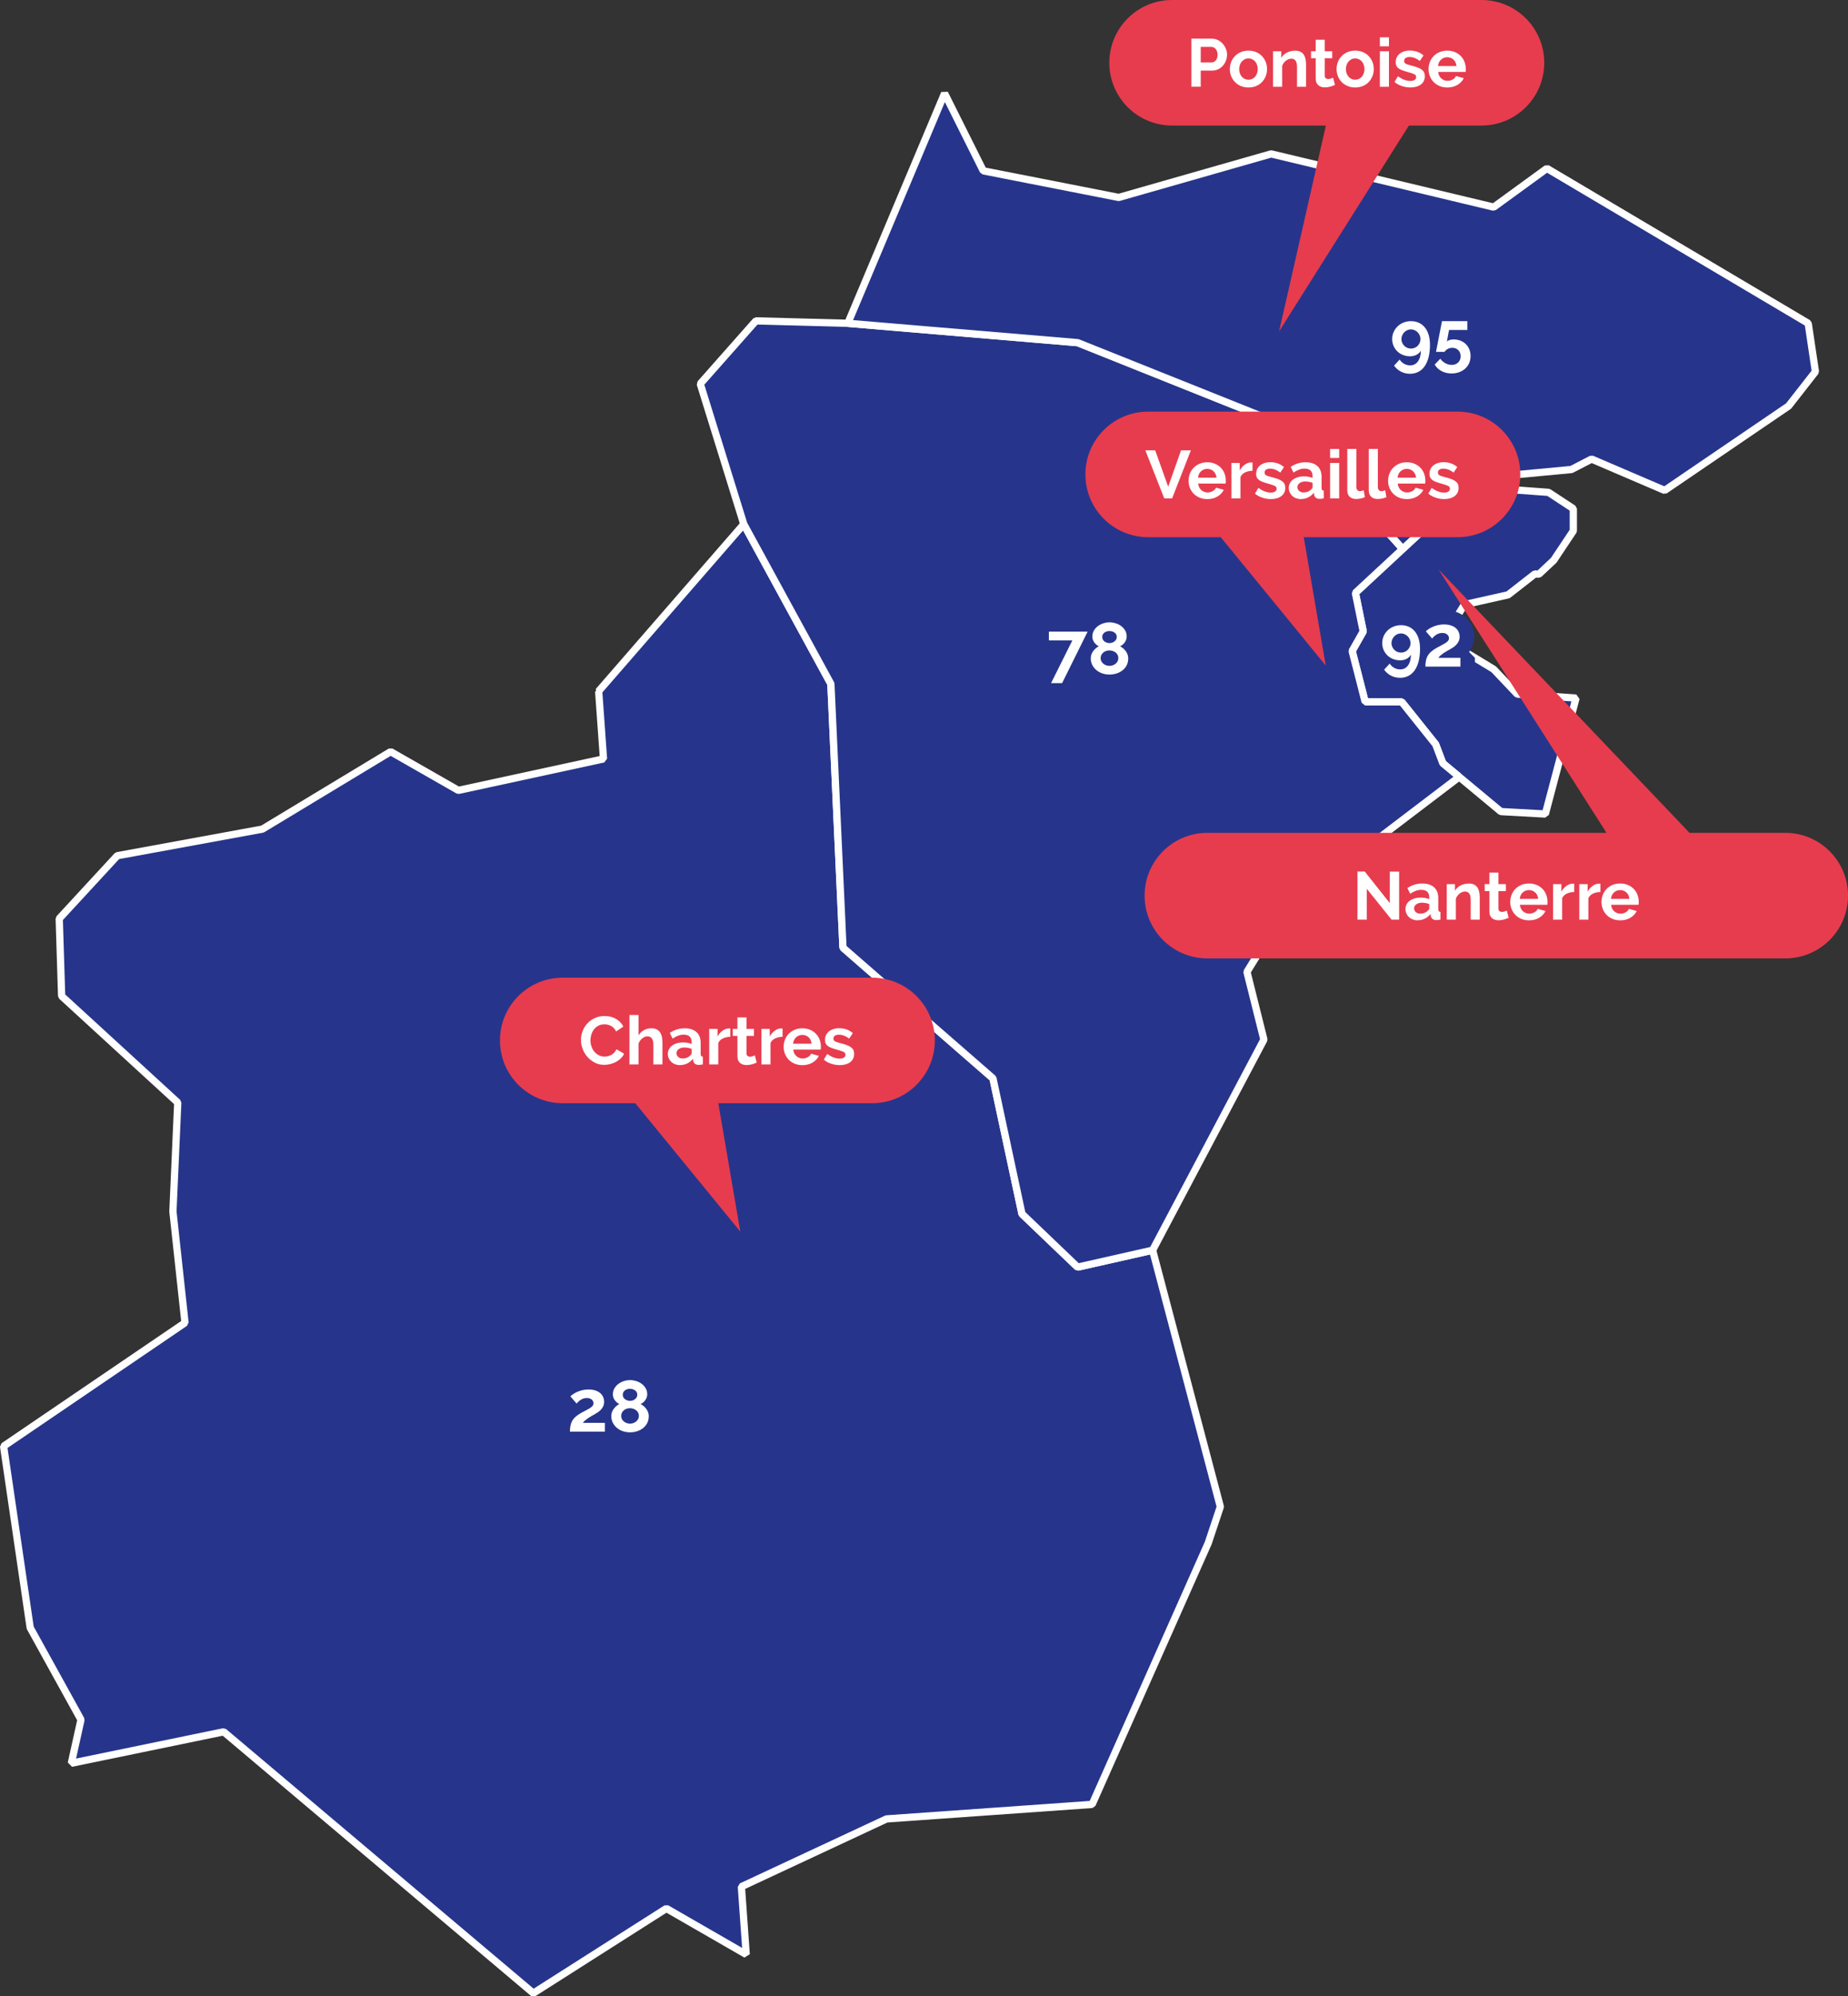 <?xml version="1.0" encoding="UTF-8"?><svg xmlns="http://www.w3.org/2000/svg" viewBox="0 0 763.95 824.85"><rect x="0" y="0" width="763.95" height="824.85" fill="#333333" stroke="none"/><g id="CA_VERSAILLES_-_copie"><path d="m247.48,285.59l2,28-60,13-28-16-53,32-60,11-24,26,1,32,48,44-2,45,5,46L1.48,597.59l11,75h0l21,38-4,18,63-13,128,108,55-35,33,19-2-28,60-28,85-6,48-108,5-15h0l-28-106-31,7-23-22-12-56-62-54-5-109-36-66-60,69Z" style="fill:#26358b; stroke:#fff; stroke-linejoin:bevel; stroke-width:3px;"/><polygon points="627.2 286.8 617.49 276.55 599.69 265.76 599.69 259.01 605.35 249.85 623.42 245.8 634.48 237.17 636.17 237.26 642.31 231.5 650.4 219.36 650.4 210.19 640.15 203.45 617.71 201.8 617.22 202.64 590.25 217.2 560.3 244.99 563.54 260.9 558.96 268.99 564.35 290.03 579.46 290.03 593.48 307.56 596.45 315.39 620.46 335.35 638.83 336.36 651.52 288.44 627.2 286.8" style="fill:#26358b; stroke:#fff; stroke-linejoin:bevel; stroke-width:3px;"/><polygon points="596.45 315.39 593.48 307.56 579.46 290.03 564.35 290.03 558.96 268.99 563.54 260.9 560.3 244.99 579.88 226.83 535.48 177.59 445.48 141.59 350.48 133.59 312.48 132.59 289.48 158.59 307.48 216.59 343.48 282.59 348.48 391.59 410.48 445.59 422.48 501.59 445.48 523.59 476.48 516.59 522.49 429.59 515.48 401.59 531.48 375.59 602.49 321.59 602.98 320.82 596.45 315.39" style="fill:#26358b; stroke:#fff; stroke-linejoin:bevel; stroke-width:3px;"/><polygon points="590.25 217.2 617.22 202.64 617.71 201.8 620.73 196.71 649.59 194.01 657.95 189.69 688.16 202.64 739.39 167.77 750.48 153.59 747.49 133.59 639.48 69.59 617.49 85.59 525.48 63.59 462.48 81.59 406.48 70.59 390.48 38.59 350.48 133.59 445.48 141.59 535.48 177.59 579.88 226.83 590.25 217.2" style="fill:#26358b; stroke:#fff; stroke-linejoin:bevel; stroke-width:3px;"/></g><g id="TXT_num_dpt"><g><path d="m443.29,264.64h-9.69v-3.66h16.02l-10.56,21.3h-4.56l8.79-17.64Z" style="fill:#fff;"/><path d="m466.39,272.17c0,1-.21,1.9-.61,2.7-.41.8-.97,1.49-1.68,2.07s-1.54,1.02-2.48,1.33c-.94.31-1.94.46-3,.46s-2.06-.17-3-.5-1.76-.79-2.46-1.4-1.25-1.31-1.65-2.13c-.4-.82-.6-1.72-.6-2.7,0-.6.1-1.15.3-1.67.2-.51.46-.97.78-1.39.32-.42.68-.79,1.06-1.11.39-.32.78-.58,1.19-.78-.74-.36-1.37-.9-1.89-1.62s-.78-1.51-.78-2.37c0-.96.21-1.8.65-2.53.43-.73.99-1.35,1.68-1.85.69-.5,1.45-.88,2.28-1.14.83-.26,1.65-.39,2.48-.39s1.62.12,2.48.38c.85.25,1.61.62,2.29,1.12.68.5,1.24,1.11,1.68,1.84.44.73.66,1.58.66,2.54,0,.42-.07.84-.21,1.25-.14.41-.33.79-.58,1.14-.25.35-.54.67-.88.95-.34.28-.7.51-1.08.69.44.22.86.5,1.26.82.4.33.76.71,1.08,1.14.32.43.57.91.77,1.43.19.52.28,1.09.28,1.71Zm-4.08-.24c0-.5-.1-.95-.32-1.35-.21-.4-.49-.73-.84-1-.35-.27-.75-.47-1.19-.61s-.89-.21-1.35-.21-.94.08-1.38.23-.82.37-1.15.65c-.33.28-.6.62-.79,1-.2.39-.3.83-.3,1.31s.1.92.31,1.31c.21.39.48.73.83,1,.34.28.73.5,1.17.65s.89.23,1.35.23.94-.08,1.38-.24c.44-.16.83-.38,1.17-.66.34-.28.61-.62.81-1.01.2-.39.3-.81.3-1.27Zm-6.66-8.73c0,.42.09.79.27,1.1.18.31.41.57.71.78.29.21.61.37.96.48.35.11.71.17,1.06.17.34,0,.69-.05,1.05-.17.36-.11.69-.27.98-.5.29-.22.52-.48.71-.79.18-.31.27-.67.27-1.09,0-.74-.3-1.33-.89-1.77s-1.3-.66-2.15-.66-1.52.23-2.1.67c-.58.45-.87,1.05-.87,1.79Z" style="fill:#fff;"/></g><g><path d="m575.51,140.12c0-1.04.2-2.01.6-2.91.4-.9.95-1.68,1.64-2.35.69-.67,1.51-1.19,2.46-1.58.95-.38,1.97-.57,3.08-.57,1.2,0,2.28.22,3.25.66.97.44,1.79,1.08,2.47,1.92.68.84,1.21,1.86,1.58,3.07.37,1.21.55,2.59.55,4.12,0,1.94-.2,3.66-.58,5.15-.39,1.49-.94,2.74-1.65,3.75-.71,1.01-1.58,1.77-2.6,2.29-1.02.52-2.16.78-3.42.78-1.34,0-2.58-.29-3.72-.87s-2.1-1.41-2.88-2.49l2.31-2.52c.48.76,1.1,1.35,1.86,1.77.76.42,1.59.63,2.49.63,1.34,0,2.4-.53,3.19-1.59.79-1.06,1.21-2.56,1.25-4.5-.4.72-.99,1.29-1.77,1.71-.78.42-1.68.63-2.7.63s-2.04-.18-2.94-.54c-.9-.36-1.68-.86-2.34-1.5s-1.18-1.4-1.56-2.27c-.38-.87-.57-1.8-.57-2.81Zm7.77-4.02c-.54,0-1.05.11-1.52.32s-.88.5-1.25.87c-.36.37-.64.8-.85,1.29-.21.49-.32,1.01-.32,1.54s.11,1.05.32,1.52c.21.47.49.89.84,1.25.35.36.76.64,1.25.84.48.2.99.3,1.53.3s1.05-.1,1.53-.3c.48-.2.9-.48,1.25-.84s.63-.77.84-1.25c.21-.47.32-.98.32-1.52s-.11-1.05-.32-1.54c-.21-.49-.5-.92-.85-1.27-.36-.36-.78-.65-1.25-.87-.47-.22-.98-.33-1.51-.33Z" style="fill:#fff;"/><path d="m600.92,140.27c1,0,1.93.17,2.79.49.86.33,1.6.8,2.22,1.4.62.6,1.1,1.32,1.46,2.16.35.84.53,1.77.53,2.79,0,1.08-.2,2.06-.58,2.94-.39.88-.94,1.64-1.64,2.27s-1.53,1.12-2.49,1.47c-.96.35-2,.53-3.12.53-1.56,0-2.96-.33-4.19-.99-1.23-.66-2.17-1.56-2.8-2.7l2.31-2.4c.56.78,1.26,1.4,2.1,1.86.84.46,1.71.69,2.61.69,1.08,0,1.97-.33,2.66-.98.69-.65,1.04-1.52,1.04-2.6s-.33-1.88-.97-2.52c-.65-.64-1.48-.96-2.48-.96-.66,0-1.27.15-1.84.45-.57.3-1.03.71-1.37,1.23h-3.51c0-.06.04-.29.12-.68.08-.39.18-.89.3-1.5.12-.61.25-1.29.39-2.04s.29-1.52.45-2.3c.36-1.84.76-3.9,1.2-6.18h10.5v3.66h-7.59l-.87,4.77c.24-.26.59-.47,1.06-.63.47-.16,1.04-.24,1.73-.24Z" style="fill:#fff;"/></g><g><path d="m235.6,591.59c0-.9.07-1.71.21-2.44.14-.73.38-1.4.73-2.03.35-.62.83-1.2,1.44-1.74.61-.54,1.38-1.07,2.33-1.59.82-.44,1.54-.83,2.17-1.16s1.16-.63,1.58-.92c.42-.28.74-.56.96-.85.22-.29.33-.62.33-1,0-.6-.24-1.11-.72-1.54s-1.17-.65-2.07-.65c-.48,0-.92.06-1.32.19-.4.13-.77.31-1.12.52-.35.22-.67.47-.96.74s-.55.55-.79.85l-2.58-2.97c.26-.28.63-.58,1.11-.92s1.04-.64,1.69-.93c.65-.29,1.37-.53,2.16-.72.79-.19,1.63-.29,2.53-.29,1.02,0,1.93.13,2.73.38.8.25,1.48.6,2.03,1.05.55.45.97.99,1.26,1.62.29.63.44,1.31.44,2.05,0,.7-.13,1.32-.39,1.86-.26.54-.59,1.02-.99,1.44-.4.42-.84.79-1.31,1.09-.47.31-.93.58-1.36.83-.36.2-.77.43-1.23.69-.46.26-.92.54-1.37.85s-.87.63-1.25.96-.67.66-.87.98h9.09v3.63h-14.46Z" style="fill:#fff;"/><path d="m268.18,585.29c0,1-.21,1.9-.61,2.7-.41.8-.97,1.49-1.68,2.07s-1.54,1.02-2.48,1.33c-.94.31-1.94.46-3,.46s-2.06-.17-3-.5-1.76-.79-2.46-1.4-1.25-1.31-1.65-2.13c-.4-.82-.6-1.72-.6-2.7,0-.6.1-1.15.3-1.67.2-.51.46-.97.78-1.39.32-.42.68-.79,1.06-1.11.39-.32.78-.58,1.19-.78-.74-.36-1.37-.9-1.89-1.62s-.78-1.51-.78-2.37c0-.96.21-1.8.65-2.53.43-.73.99-1.35,1.68-1.85.69-.5,1.45-.88,2.28-1.14.83-.26,1.65-.39,2.48-.39s1.62.12,2.48.38c.85.25,1.61.62,2.29,1.12.68.5,1.24,1.11,1.68,1.84.44.73.66,1.58.66,2.54,0,.42-.07.84-.21,1.25-.14.41-.33.79-.58,1.14-.25.35-.54.67-.88.95-.34.28-.7.51-1.08.69.44.22.86.5,1.26.82.4.33.76.71,1.08,1.14.32.43.57.91.77,1.43.19.52.28,1.09.28,1.71Zm-4.08-.24c0-.5-.1-.95-.32-1.35-.21-.4-.49-.73-.84-1-.35-.27-.75-.47-1.19-.61s-.89-.21-1.35-.21-.94.08-1.38.23-.82.37-1.15.65c-.33.28-.6.62-.79,1-.2.39-.3.83-.3,1.31s.1.92.31,1.31c.21.39.48.73.83,1,.34.28.73.5,1.17.65s.89.23,1.35.23.94-.08,1.38-.24c.44-.16.83-.38,1.17-.66.34-.28.61-.62.81-1.01.2-.39.3-.81.3-1.27Zm-6.66-8.73c0,.42.09.79.27,1.1.18.31.41.57.71.78.29.21.61.37.96.48.35.11.71.17,1.06.17.34,0,.69-.05,1.05-.17.36-.11.69-.27.98-.5.29-.22.52-.48.71-.79.18-.31.27-.67.27-1.09,0-.74-.3-1.33-.89-1.77s-1.3-.66-2.15-.66-1.52.23-2.1.67c-.58.45-.87,1.05-.87,1.79Z" style="fill:#fff;"/></g><g><path d="m571.4,265.75c0-1.04.2-2.01.6-2.91.4-.9.95-1.68,1.64-2.35.69-.67,1.51-1.19,2.46-1.58.95-.38,1.97-.57,3.08-.57,1.2,0,2.28.22,3.25.66.97.44,1.79,1.08,2.47,1.92.68.84,1.21,1.86,1.58,3.07.37,1.21.55,2.59.55,4.12,0,1.94-.2,3.66-.58,5.15-.39,1.49-.94,2.74-1.65,3.75-.71,1.01-1.58,1.77-2.6,2.29-1.02.52-2.16.78-3.42.78-1.34,0-2.58-.29-3.72-.87s-2.1-1.41-2.88-2.49l2.31-2.52c.48.76,1.1,1.35,1.86,1.77.76.42,1.59.63,2.49.63,1.34,0,2.4-.53,3.19-1.59.79-1.06,1.21-2.56,1.25-4.5-.4.72-.99,1.29-1.77,1.71-.78.42-1.68.63-2.7.63s-2.04-.18-2.94-.54c-.9-.36-1.68-.86-2.34-1.5s-1.18-1.4-1.56-2.27c-.38-.87-.57-1.8-.57-2.81Zm7.77-4.02c-.54,0-1.05.11-1.52.32s-.88.5-1.25.87c-.36.37-.64.8-.85,1.29-.21.49-.32,1.01-.32,1.54s.11,1.05.32,1.52c.21.47.49.89.84,1.25.35.36.76.64,1.25.84.48.2.99.3,1.53.3s1.05-.1,1.53-.3c.48-.2.9-.48,1.25-.84s.63-.77.84-1.25c.21-.47.32-.98.32-1.52s-.11-1.05-.32-1.54c-.21-.49-.5-.92-.85-1.27-.36-.36-.78-.65-1.25-.87-.47-.22-.98-.33-1.51-.33Z" style="fill:none; stroke:#26358b; stroke-linejoin:bevel; stroke-width:12px;"/><path d="m589.25,275.47c0-.9.07-1.71.21-2.44s.38-1.4.74-2.03c.35-.62.83-1.2,1.44-1.74.61-.54,1.38-1.07,2.32-1.59.82-.44,1.54-.83,2.18-1.16.63-.33,1.15-.63,1.57-.92.42-.28.74-.56.96-.85.22-.29.33-.62.33-1,0-.6-.24-1.11-.72-1.54-.48-.43-1.17-.65-2.07-.65-.48,0-.92.06-1.32.19-.4.13-.78.31-1.12.52-.35.22-.67.47-.96.74-.29.27-.56.55-.79.85l-2.58-2.97c.26-.28.63-.58,1.11-.92.48-.33,1.04-.64,1.7-.93.65-.29,1.37-.53,2.16-.72.79-.19,1.63-.29,2.54-.29,1.02,0,1.93.13,2.73.38.8.25,1.47.6,2.03,1.05.55.45.97.99,1.26,1.62.29.63.43,1.31.43,2.05,0,.7-.13,1.32-.39,1.86-.26.54-.59,1.02-.99,1.44-.4.42-.83.79-1.3,1.09-.47.31-.92.58-1.37.83-.36.2-.77.43-1.23.69-.46.26-.92.54-1.37.85s-.87.63-1.25.96-.67.66-.87.98h9.09v3.63h-14.46Z" style="fill:none; stroke:#26358b; stroke-linejoin:bevel; stroke-width:12px;"/></g><g><path d="m571.4,265.75c0-1.04.2-2.01.6-2.91.4-.9.95-1.68,1.64-2.35.69-.67,1.51-1.19,2.46-1.58.95-.38,1.97-.57,3.08-.57,1.2,0,2.28.22,3.25.66.97.44,1.79,1.08,2.47,1.92.68.84,1.21,1.86,1.58,3.07.37,1.21.55,2.59.55,4.12,0,1.94-.2,3.66-.58,5.15-.39,1.49-.94,2.74-1.65,3.75-.71,1.01-1.58,1.77-2.6,2.29-1.02.52-2.16.78-3.42.78-1.34,0-2.58-.29-3.72-.87s-2.1-1.41-2.88-2.49l2.31-2.52c.48.76,1.1,1.35,1.86,1.77.76.42,1.59.63,2.49.63,1.34,0,2.4-.53,3.19-1.59.79-1.06,1.21-2.56,1.25-4.5-.4.72-.99,1.29-1.77,1.71-.78.42-1.68.63-2.7.63s-2.04-.18-2.94-.54c-.9-.36-1.68-.86-2.34-1.5s-1.18-1.4-1.56-2.27c-.38-.87-.57-1.8-.57-2.81Zm7.77-4.02c-.54,0-1.05.11-1.52.32s-.88.5-1.25.87c-.36.37-.64.8-.85,1.29-.21.49-.32,1.01-.32,1.54s.11,1.05.32,1.52c.21.47.49.89.84,1.25.35.36.76.64,1.25.84.48.2.99.3,1.53.3s1.05-.1,1.53-.3c.48-.2.9-.48,1.25-.84s.63-.77.84-1.25c.21-.47.32-.98.32-1.52s-.11-1.05-.32-1.54c-.21-.49-.5-.92-.85-1.27-.36-.36-.78-.65-1.25-.87-.47-.22-.98-.33-1.51-.33Z" style="fill:#fff;"/><path d="m589.25,275.47c0-.9.07-1.71.21-2.44s.38-1.4.74-2.03c.35-.62.83-1.2,1.44-1.74.61-.54,1.38-1.07,2.32-1.59.82-.44,1.54-.83,2.18-1.16.63-.33,1.15-.63,1.57-.92.42-.28.74-.56.96-.85.22-.29.33-.62.33-1,0-.6-.24-1.11-.72-1.54-.48-.43-1.17-.65-2.07-.65-.48,0-.92.06-1.32.19-.4.13-.78.31-1.12.52-.35.22-.67.47-.96.74-.29.27-.56.55-.79.85l-2.58-2.97c.26-.28.63-.58,1.11-.92.48-.33,1.04-.64,1.7-.93.65-.29,1.37-.53,2.16-.72.79-.19,1.63-.29,2.54-.29,1.02,0,1.93.13,2.73.38.8.25,1.47.6,2.03,1.05.55.45.97.99,1.26,1.62.29.63.43,1.31.43,2.05,0,.7-.13,1.32-.39,1.86-.26.54-.59,1.02-.99,1.44-.4.42-.83.79-1.3,1.09-.47.31-.92.58-1.37.83-.36.2-.77.43-1.23.69-.46.26-.92.54-1.37.85s-.87.63-1.25.96-.67.66-.87.98h9.09v3.63h-14.46Z" style="fill:#fff;"/></g></g><g id="neuilly"><path d="m499.11,396.02h238.91c14.33,0,25.94-11.61,25.94-25.94s-11.61-25.94-25.94-25.94h-39.58l-103.74-108.84,69.42,108.84h-165.01c-14.32,0-25.94,11.61-25.94,25.94s11.61,25.94,25.94,25.94Z" style="fill:#e73c4e;"/><g><path d="m565.03,367.26v12.74h-3.86v-19.88h3l10.36,13.05v-13.02h3.86v19.85h-3.14l-10.22-12.74Z" style="fill:#fff;"/><path d="m586.03,380.28c-.71,0-1.37-.12-1.99-.35-.62-.23-1.15-.56-1.6-.98-.45-.42-.8-.91-1.05-1.47s-.38-1.18-.38-1.85.15-1.33.46-1.92c.31-.59.74-1.09,1.29-1.5.55-.41,1.21-.73,1.97-.97s1.61-.35,2.52-.35c.65,0,1.29.06,1.92.17.62.11,1.18.27,1.67.48v-.84c0-.97-.28-1.72-.83-2.24-.55-.52-1.37-.78-2.45-.78-.78,0-1.55.14-2.3.42-.75.28-1.51.69-2.3,1.23l-1.15-2.38c1.89-1.25,3.92-1.88,6.1-1.88s3.75.52,4.91,1.55c1.17,1.04,1.75,2.53,1.75,4.49v4.56c0,.39.07.67.21.84.14.17.37.26.69.28v3.19c-.63.13-1.19.2-1.65.2-.71,0-1.26-.16-1.64-.48-.38-.32-.62-.74-.71-1.26l-.08-.81c-.65.86-1.45,1.51-2.38,1.96-.93.45-1.93.67-3,.67Zm1.06-2.74c.63,0,1.24-.11,1.81-.34.57-.22,1.01-.52,1.33-.9.41-.32.62-.67.62-1.06v-1.68c-.45-.17-.93-.3-1.46-.41-.52-.1-1.03-.15-1.51-.15-.97,0-1.76.22-2.38.66-.62.44-.92.99-.92,1.67,0,.63.24,1.16.73,1.58.48.42,1.08.63,1.79.63Z" style="fill:#fff;"/><path d="m611.73,380h-3.75v-8.23c0-1.18-.21-2.03-.62-2.58-.41-.54-.98-.81-1.71-.81-.37,0-.76.07-1.15.22-.39.15-.76.36-1.11.63-.35.27-.66.59-.94.97s-.49.78-.62,1.23v8.57h-3.75v-14.67h3.39v2.72c.54-.93,1.33-1.66,2.35-2.18,1.03-.52,2.18-.78,3.47-.78.91,0,1.66.17,2.24.5.58.34,1.03.77,1.34,1.32.32.54.54,1.16.66,1.85.12.69.18,1.39.18,2.1v9.16Z" style="fill:#fff;"/><path d="m623.66,379.25c-.5.22-1.12.45-1.85.67-.73.22-1.49.34-2.3.34-.52,0-1.01-.07-1.47-.2s-.86-.34-1.2-.63c-.35-.29-.62-.66-.83-1.12-.21-.46-.31-1.01-.31-1.67v-8.43h-1.93v-2.88h1.93v-4.76h3.75v4.76h3.08v2.88h-3.08v7.17c0,.52.14.89.41,1.11.27.21.6.32.99.32s.77-.07,1.15-.2c.37-.13.67-.24.9-.34l.76,2.97Z" style="fill:#fff;"/><path d="m632.06,380.28c-1.18,0-2.24-.2-3.19-.6-.95-.4-1.76-.95-2.44-1.64-.67-.69-1.19-1.49-1.55-2.41-.36-.91-.55-1.88-.55-2.88s.18-2.03.53-2.95c.35-.92.87-1.74,1.54-2.44.67-.7,1.49-1.25,2.45-1.67.96-.41,2.04-.62,3.23-.62s2.26.21,3.21.62c.94.41,1.75.96,2.41,1.65.66.69,1.17,1.49,1.51,2.41.34.92.52,1.87.52,2.86,0,.24,0,.48-.01.7,0,.22-.03.41-.07.56h-11.34c.06.58.2,1.09.42,1.54.22.45.51.83.87,1.15s.76.56,1.2.73.91.25,1.4.25c.75,0,1.45-.18,2.11-.55.66-.36,1.12-.84,1.36-1.44l3.22.9c-.54,1.12-1.4,2.04-2.59,2.76s-2.6,1.08-4.24,1.08Zm3.81-8.85c-.09-1.1-.5-1.98-1.22-2.65s-1.59-.99-2.62-.99c-.5,0-.98.09-1.41.27-.44.18-.83.42-1.16.74-.34.32-.61.7-.83,1.15-.21.45-.34.94-.38,1.48h7.62Z" style="fill:#fff;"/><path d="m650.76,368.58c-1.14.02-2.16.24-3.05.66-.9.42-1.54,1.05-1.93,1.89v8.88h-3.75v-14.67h3.44v3.14c.26-.5.57-.96.92-1.36.35-.4.74-.75,1.15-1.05.41-.3.83-.53,1.25-.69s.83-.24,1.22-.24h.46c.1,0,.2,0,.29.03v3.42Z" style="fill:#fff;"/><path d="m661.6,368.58c-1.14.02-2.16.24-3.05.66-.9.42-1.54,1.05-1.93,1.89v8.88h-3.75v-14.67h3.44v3.14c.26-.5.57-.96.92-1.36.35-.4.74-.75,1.15-1.05.41-.3.83-.53,1.25-.69s.83-.24,1.22-.24h.46c.1,0,.2,0,.29.03v3.42Z" style="fill:#fff;"/><path d="m669.77,380.28c-1.18,0-2.24-.2-3.19-.6-.95-.4-1.76-.95-2.44-1.64-.67-.69-1.19-1.49-1.55-2.41-.36-.91-.55-1.88-.55-2.88s.18-2.03.53-2.95c.35-.92.87-1.74,1.54-2.44.67-.7,1.49-1.25,2.45-1.67.96-.41,2.04-.62,3.23-.62s2.26.21,3.21.62c.94.41,1.75.96,2.41,1.65.66.69,1.17,1.49,1.51,2.41.34.92.52,1.87.52,2.86,0,.24,0,.48-.01.7,0,.22-.03.41-.07.56h-11.34c.06.58.2,1.09.42,1.54.22.45.51.83.87,1.15s.76.56,1.2.73.91.25,1.4.25c.75,0,1.45-.18,2.11-.55.66-.36,1.12-.84,1.36-1.44l3.22.9c-.54,1.12-1.4,2.04-2.59,2.76s-2.6,1.08-4.24,1.08Zm3.81-8.85c-.09-1.1-.5-1.98-1.22-2.65s-1.59-.99-2.62-.99c-.5,0-.98.09-1.41.27-.44.18-.83.42-1.16.74-.34.32-.61.7-.83,1.15-.21.45-.34.94-.38,1.48h7.62Z" style="fill:#fff;"/></g></g><g id="pontoise"><path d="m612.44,0h-127.91c-14.33,0-25.94,11.61-25.94,25.94s11.61,25.94,25.94,25.94h63.58l-19.34,85.04,53.66-85.04h30.01c14.32,0,25.94-11.61,25.94-25.94s-11.61-25.94-25.94-25.94Z" style="fill:#e73c4e;"/><g><path d="m492.5,35.86V15.98h8.43c.91,0,1.76.19,2.53.57.77.38,1.44.89,2,1.51.56.63,1,1.33,1.32,2.13.32.79.48,1.59.48,2.39s-.15,1.66-.45,2.45-.72,1.5-1.26,2.11c-.54.62-1.2,1.11-1.96,1.48-.77.37-1.61.56-2.52.56h-4.7v6.66h-3.86Zm3.86-10.05h4.48c.71,0,1.3-.29,1.78-.87.48-.58.71-1.36.71-2.35,0-.5-.08-.96-.22-1.36s-.35-.74-.59-1.02c-.24-.28-.53-.49-.85-.63-.33-.14-.66-.21-.99-.21h-4.31v6.44Z" style="fill:#fff;"/><path d="m516.11,36.14c-1.2,0-2.27-.21-3.22-.62-.95-.41-1.76-.97-2.42-1.67-.66-.7-1.17-1.51-1.53-2.42-.36-.91-.53-1.88-.53-2.88s.18-2,.53-2.91c.35-.91.86-1.72,1.53-2.42.66-.7,1.47-1.25,2.42-1.67.95-.41,2.03-.62,3.22-.62s2.26.21,3.21.62c.94.41,1.75.97,2.41,1.67.66.7,1.17,1.51,1.53,2.42.35.92.53,1.89.53,2.91s-.18,1.97-.53,2.88-.86,1.72-1.51,2.42c-.65.7-1.46,1.26-2.41,1.67-.95.41-2.03.62-3.22.62Zm-3.84-7.59c0,.65.1,1.25.29,1.78.2.53.47.99.81,1.39s.75.7,1.22.91c.47.21.97.32,1.51.32s1.04-.11,1.51-.32c.47-.21.87-.52,1.22-.91s.62-.86.81-1.4c.2-.54.29-1.14.29-1.79s-.1-1.22-.29-1.76c-.2-.54-.47-1.01-.81-1.4s-.75-.7-1.22-.91c-.47-.21-.97-.32-1.51-.32s-1.05.11-1.51.34-.87.53-1.22.92c-.35.39-.62.86-.81,1.4-.2.54-.29,1.13-.29,1.76Z" style="fill:#fff;"/><path d="m539.93,35.86h-3.75v-8.23c0-1.18-.21-2.03-.62-2.58-.41-.54-.98-.81-1.71-.81-.37,0-.76.07-1.15.22-.39.15-.76.36-1.11.63-.35.27-.66.59-.94.97s-.49.78-.62,1.23v8.57h-3.75v-14.67h3.39v2.72c.54-.93,1.33-1.66,2.35-2.18,1.03-.52,2.18-.78,3.47-.78.91,0,1.66.17,2.24.5.58.34,1.03.77,1.34,1.32.32.54.54,1.16.66,1.85.12.69.18,1.39.18,2.1v9.16Z" style="fill:#fff;"/><path d="m551.86,35.1c-.5.22-1.12.45-1.85.67-.73.22-1.49.34-2.3.34-.52,0-1.01-.07-1.47-.2s-.86-.34-1.2-.63c-.35-.29-.62-.66-.83-1.12-.21-.46-.31-1.01-.31-1.67v-8.43h-1.93v-2.88h1.93v-4.76h3.75v4.76h3.08v2.88h-3.08v7.17c0,.52.14.89.41,1.11.27.21.6.32.99.32s.77-.07,1.15-.2c.37-.13.67-.24.9-.34l.76,2.97Z" style="fill:#fff;"/><path d="m560.23,36.14c-1.2,0-2.27-.21-3.22-.62-.95-.41-1.76-.97-2.42-1.67-.66-.7-1.17-1.51-1.53-2.42-.36-.91-.53-1.88-.53-2.88s.18-2,.53-2.91c.35-.91.86-1.72,1.53-2.42.66-.7,1.47-1.25,2.42-1.67.95-.41,2.03-.62,3.22-.62s2.26.21,3.21.62c.94.41,1.75.97,2.41,1.67.66.7,1.17,1.51,1.53,2.42.35.92.53,1.89.53,2.91s-.18,1.97-.53,2.88-.86,1.72-1.51,2.42c-.65.7-1.46,1.26-2.41,1.67-.95.41-2.03.62-3.22.62Zm-3.84-7.59c0,.65.1,1.25.29,1.78.2.53.47.99.81,1.39s.75.7,1.22.91c.47.21.97.32,1.51.32s1.04-.11,1.51-.32c.47-.21.87-.52,1.22-.91s.62-.86.81-1.4c.2-.54.29-1.14.29-1.79s-.1-1.22-.29-1.76c-.2-.54-.47-1.01-.81-1.4s-.75-.7-1.22-.91c-.47-.21-.97-.32-1.51-.32s-1.05.11-1.51.34-.87.53-1.22.92c-.35.39-.62.86-.81,1.4-.2.54-.29,1.13-.29,1.76Z" style="fill:#fff;"/><path d="m570.43,19.14v-3.72h3.75v3.72h-3.75Zm0,16.72v-14.67h3.75v14.67h-3.75Z" style="fill:#fff;"/><path d="m583.11,36.14c-1.23,0-2.44-.2-3.61-.59-1.18-.39-2.18-.95-3.02-1.68l1.4-2.35c.9.63,1.77,1.12,2.62,1.44s1.69.49,2.53.49c.75,0,1.33-.14,1.76-.42.43-.28.64-.68.64-1.2s-.25-.9-.76-1.15c-.5-.24-1.33-.52-2.46-.84-.95-.26-1.76-.51-2.44-.76s-1.21-.52-1.62-.83c-.41-.31-.71-.66-.9-1.06-.19-.4-.28-.88-.28-1.44,0-.75.14-1.42.43-2.02.29-.6.7-1.11,1.22-1.53.52-.42,1.13-.74,1.83-.97.7-.22,1.46-.34,2.28-.34,1.1,0,2.13.16,3.09.48.96.32,1.84.83,2.65,1.54l-1.51,2.27c-.75-.56-1.47-.97-2.17-1.23-.7-.26-1.4-.39-2.09-.39-.63,0-1.17.13-1.6.39-.43.26-.64.68-.64,1.26,0,.26.05.48.15.64.1.17.27.32.49.45.22.13.52.26.88.38.36.12.82.25,1.36.38,1.01.26,1.87.52,2.59.78s1.31.56,1.76.9c.46.34.79.72,1.01,1.16.21.44.32.97.32,1.58,0,1.44-.53,2.57-1.6,3.4-1.06.83-2.51,1.25-4.34,1.25Z" style="fill:#fff;"/><path d="m598.28,36.14c-1.18,0-2.24-.2-3.19-.6-.95-.4-1.76-.95-2.44-1.64-.67-.69-1.19-1.49-1.55-2.41-.36-.91-.55-1.88-.55-2.88s.18-2.03.53-2.95c.35-.92.87-1.74,1.54-2.44.67-.7,1.49-1.25,2.45-1.67.96-.41,2.04-.62,3.23-.62s2.26.21,3.21.62c.94.41,1.75.96,2.41,1.65.66.69,1.17,1.49,1.51,2.41.34.92.52,1.87.52,2.86,0,.24,0,.48-.01.7,0,.22-.03.41-.07.56h-11.34c.06.58.2,1.09.42,1.54.22.45.51.83.87,1.15s.76.56,1.2.73.91.25,1.4.25c.75,0,1.45-.18,2.11-.55.66-.36,1.12-.84,1.36-1.44l3.22.9c-.54,1.12-1.4,2.04-2.59,2.76s-2.6,1.08-4.24,1.08Zm3.81-8.85c-.09-1.1-.5-1.98-1.22-2.65s-1.59-.99-2.62-.99c-.5,0-.98.09-1.41.27-.44.18-.83.42-1.16.74-.34.32-.61.7-.83,1.15-.21.45-.34.94-.38,1.48h7.62Z" style="fill:#fff;"/></g><path d="m474.63,170.09h127.91c14.33,0,25.94,11.61,25.94,25.94s-11.61,25.94-25.94,25.94h-63.58s9.09,53.04,9.09,53.04l-43.4-53.04h-30.01c-14.32,0-25.94-11.61-25.94-25.94,0-14.32,11.61-25.94,25.94-25.94Z" style="fill:#e73c4e;"/><g><path d="m477.54,186.07l5.38,15.04,5.32-15.04h4.06l-7.76,19.88h-3.25l-7.81-19.88h4.06Z" style="fill:#fff;"/><path d="m499.07,206.23c-1.18,0-2.24-.2-3.19-.6-.95-.4-1.76-.95-2.44-1.64-.67-.69-1.19-1.49-1.55-2.41-.36-.91-.55-1.88-.55-2.88s.18-2.03.53-2.95c.35-.92.87-1.74,1.54-2.44.67-.7,1.49-1.25,2.45-1.67.96-.41,2.04-.62,3.23-.62s2.26.21,3.21.62c.94.41,1.75.96,2.41,1.65.66.69,1.17,1.49,1.51,2.41.34.92.52,1.87.52,2.86,0,.24,0,.48-.01.7,0,.22-.03.41-.07.56h-11.34c.06.58.2,1.09.42,1.54.22.45.51.83.87,1.15s.76.56,1.2.73.91.25,1.4.25c.75,0,1.45-.18,2.11-.55.66-.36,1.12-.84,1.36-1.44l3.22.9c-.54,1.12-1.4,2.04-2.59,2.76s-2.6,1.08-4.24,1.08Zm3.81-8.85c-.09-1.1-.5-1.98-1.22-2.65s-1.59-.99-2.62-.99c-.5,0-.98.09-1.41.27-.44.18-.83.42-1.16.74-.34.32-.61.7-.83,1.15-.21.45-.34.94-.38,1.48h7.62Z" style="fill:#fff;"/><path d="m517.78,194.53c-1.14.02-2.16.24-3.05.66-.9.42-1.54,1.05-1.93,1.89v8.88h-3.75v-14.67h3.44v3.14c.26-.5.57-.96.92-1.36.35-.4.74-.75,1.15-1.05.41-.3.83-.53,1.25-.69s.83-.24,1.22-.24h.46c.1,0,.2,0,.29.03v3.42Z" style="fill:#fff;"/><path d="m525.42,206.23c-1.23,0-2.44-.2-3.61-.59-1.18-.39-2.18-.95-3.02-1.68l1.4-2.35c.9.63,1.77,1.12,2.62,1.44s1.69.49,2.53.49c.75,0,1.33-.14,1.76-.42.43-.28.64-.68.64-1.2s-.25-.9-.76-1.15c-.5-.24-1.33-.52-2.46-.84-.95-.26-1.76-.51-2.44-.76s-1.21-.52-1.62-.83c-.41-.31-.71-.66-.9-1.06-.19-.4-.28-.88-.28-1.44,0-.75.14-1.42.43-2.02.29-.6.7-1.11,1.22-1.53.52-.42,1.13-.74,1.83-.97.7-.22,1.46-.34,2.28-.34,1.1,0,2.13.16,3.09.48.96.32,1.84.83,2.65,1.54l-1.51,2.27c-.75-.56-1.47-.97-2.17-1.23-.7-.26-1.4-.39-2.09-.39-.63,0-1.17.13-1.6.39-.43.26-.64.68-.64,1.26,0,.26.05.48.15.64.1.17.27.32.49.45.22.13.52.26.88.38.36.12.82.25,1.36.38,1.01.26,1.87.52,2.59.78s1.31.56,1.76.9c.46.34.79.72,1.01,1.16.21.44.32.97.32,1.58,0,1.44-.53,2.57-1.6,3.4-1.06.83-2.51,1.25-4.34,1.25Z" style="fill:#fff;"/><path d="m537.79,206.23c-.71,0-1.37-.12-1.99-.35-.62-.23-1.15-.56-1.6-.98-.45-.42-.8-.91-1.05-1.47s-.38-1.18-.38-1.85.15-1.33.46-1.92c.31-.59.74-1.09,1.29-1.5.55-.41,1.21-.73,1.97-.97s1.61-.35,2.52-.35c.65,0,1.29.06,1.92.17.62.11,1.18.27,1.67.48v-.84c0-.97-.28-1.72-.83-2.24-.55-.52-1.37-.78-2.45-.78-.78,0-1.55.14-2.3.42-.75.28-1.51.69-2.3,1.23l-1.15-2.38c1.89-1.25,3.92-1.88,6.1-1.88s3.75.52,4.91,1.55c1.17,1.04,1.75,2.53,1.75,4.49v4.56c0,.39.07.67.21.84.14.17.37.26.69.28v3.19c-.63.13-1.19.2-1.65.2-.71,0-1.26-.16-1.64-.48-.38-.32-.62-.74-.71-1.26l-.08-.81c-.65.86-1.45,1.51-2.38,1.96-.93.45-1.93.67-3,.67Zm1.06-2.74c.63,0,1.24-.11,1.81-.34.57-.22,1.01-.52,1.33-.9.41-.32.62-.67.62-1.06v-1.68c-.45-.17-.93-.3-1.46-.41-.52-.1-1.03-.15-1.51-.15-.97,0-1.76.22-2.38.66-.62.44-.92.99-.92,1.67,0,.63.24,1.16.73,1.58.48.42,1.08.63,1.79.63Z" style="fill:#fff;"/><path d="m549.86,189.24v-3.72h3.75v3.72h-3.75Zm0,16.72v-14.67h3.75v14.67h-3.75Z" style="fill:#fff;"/><path d="m556.97,185.51h3.75v15.74c0,.54.13.96.39,1.26.26.3.63.45,1.12.45.22,0,.47-.04.74-.11s.53-.17.77-.28l.5,2.86c-.5.24-1.09.43-1.76.56s-1.28.2-1.82.2c-1.18,0-2.09-.31-2.73-.94-.64-.63-.97-1.52-.97-2.67v-17.05Z" style="fill:#fff;"/><path d="m565.85,185.51h3.75v15.74c0,.54.13.96.39,1.26.26.3.63.45,1.12.45.22,0,.47-.04.74-.11s.53-.17.77-.28l.5,2.86c-.5.24-1.09.43-1.76.56s-1.28.2-1.82.2c-1.18,0-2.09-.31-2.73-.94-.64-.63-.97-1.52-.97-2.67v-17.05Z" style="fill:#fff;"/><path d="m581.56,206.23c-1.18,0-2.24-.2-3.19-.6-.95-.4-1.76-.95-2.44-1.64-.67-.69-1.19-1.49-1.55-2.41-.36-.91-.55-1.88-.55-2.88s.18-2.03.53-2.95c.35-.92.87-1.74,1.54-2.44.67-.7,1.49-1.25,2.45-1.67.96-.41,2.04-.62,3.23-.62s2.26.21,3.21.62c.94.41,1.75.96,2.41,1.65.66.69,1.17,1.49,1.51,2.41.34.92.52,1.87.52,2.86,0,.24,0,.48-.01.7,0,.22-.03.41-.07.56h-11.34c.06.58.2,1.09.42,1.54.22.45.51.83.87,1.15s.76.56,1.2.73.91.25,1.4.25c.75,0,1.45-.18,2.11-.55.66-.36,1.12-.84,1.36-1.44l3.22.9c-.54,1.12-1.4,2.04-2.59,2.76s-2.6,1.08-4.24,1.08Zm3.81-8.85c-.09-1.1-.5-1.98-1.22-2.65s-1.59-.99-2.62-.99c-.5,0-.98.09-1.41.27-.44.18-.83.42-1.16.74-.34.32-.61.7-.83,1.15-.21.45-.34.94-.38,1.48h7.62Z" style="fill:#fff;"/><path d="m597.07,206.23c-1.23,0-2.44-.2-3.61-.59-1.18-.39-2.18-.95-3.02-1.68l1.4-2.35c.9.63,1.77,1.12,2.62,1.44s1.69.49,2.53.49c.75,0,1.33-.14,1.76-.42.43-.28.64-.68.64-1.2s-.25-.9-.76-1.15c-.5-.24-1.33-.52-2.46-.84-.95-.26-1.76-.51-2.44-.76s-1.21-.52-1.62-.83c-.41-.31-.71-.66-.9-1.06-.19-.4-.28-.88-.28-1.44,0-.75.14-1.42.43-2.02.29-.6.7-1.11,1.22-1.53.52-.42,1.13-.74,1.83-.97.7-.22,1.46-.34,2.28-.34,1.1,0,2.13.16,3.09.48.96.32,1.84.83,2.65,1.54l-1.51,2.27c-.75-.56-1.47-.97-2.17-1.23-.7-.26-1.4-.39-2.09-.39-.63,0-1.17.13-1.6.39-.43.26-.64.68-.64,1.26,0,.26.05.48.15.64.1.17.27.32.49.45.22.13.52.26.88.38.36.12.82.25,1.36.38,1.01.26,1.87.52,2.59.78s1.31.56,1.76.9c.46.34.79.72,1.01,1.16.21.44.32.97.32,1.58,0,1.44-.53,2.57-1.6,3.4-1.06.83-2.51,1.25-4.34,1.25Z" style="fill:#fff;"/></g><path d="m232.61,403.98h127.91c14.33,0,25.94,11.61,25.94,25.94s-11.61,25.94-25.94,25.94h-63.58s9.09,53.04,9.09,53.04l-43.4-53.04h-30.01c-14.32,0-25.94-11.61-25.94-25.94,0-14.32,11.61-25.94,25.94-25.94Z" style="fill:#e73c4e;"/><g><path d="m240.15,429.76c0-1.21.22-2.41.66-3.6.44-1.19,1.08-2.24,1.92-3.18.84-.93,1.87-1.69,3.08-2.27,1.21-.58,2.59-.87,4.14-.87,1.83,0,3.41.4,4.75,1.2,1.33.8,2.33,1.85,2.98,3.14l-2.97,2.04c-.26-.56-.58-1.03-.95-1.41-.37-.38-.77-.69-1.2-.91-.43-.22-.88-.39-1.34-.49s-.92-.15-1.37-.15c-.97,0-1.82.2-2.53.59-.72.39-1.32.9-1.79,1.53-.48.63-.84,1.33-1.08,2.13-.24.79-.36,1.58-.36,2.37,0,.88.14,1.72.42,2.53s.68,1.53,1.19,2.14c.51.62,1.13,1.11,1.85,1.48.72.37,1.51.56,2.37.56.45,0,.91-.06,1.4-.17s.95-.29,1.39-.53c.44-.24.84-.56,1.22-.94.37-.38.67-.84.9-1.39l3.16,1.82c-.32.75-.77,1.4-1.36,1.97-.59.57-1.25,1.05-1.99,1.44s-1.53.69-2.37.9c-.84.21-1.66.31-2.46.31-1.42,0-2.72-.3-3.89-.9-1.18-.6-2.19-1.38-3.04-2.34-.85-.96-1.51-2.05-1.99-3.28s-.71-2.47-.71-3.74Z" style="fill:#fff;"/><path d="m273.83,439.84h-3.75v-8.23c0-1.16-.21-2.01-.64-2.56-.43-.55-1.04-.83-1.82-.83-.34,0-.69.07-1.06.22-.37.15-.73.36-1.06.63-.34.27-.64.59-.92.97s-.49.78-.62,1.23v8.57h-3.75v-20.44h3.75v8.48c.54-.95,1.27-1.68,2.2-2.2.92-.51,1.95-.77,3.07-.77.95,0,1.73.16,2.32.49.6.33,1.06.76,1.4,1.3s.57,1.16.7,1.85c.13.69.2,1.4.2,2.13v9.16Z" style="fill:#fff;"/><path d="m281.11,440.12c-.71,0-1.37-.12-1.99-.35-.62-.23-1.15-.56-1.6-.98-.45-.42-.8-.91-1.05-1.47s-.38-1.18-.38-1.85.15-1.33.46-1.92c.31-.59.74-1.09,1.29-1.5.55-.41,1.21-.73,1.97-.97s1.61-.35,2.52-.35c.65,0,1.29.06,1.92.17.62.11,1.18.27,1.67.48v-.84c0-.97-.28-1.72-.83-2.24-.55-.52-1.37-.78-2.45-.78-.78,0-1.55.14-2.3.42-.75.28-1.51.69-2.3,1.23l-1.15-2.38c1.89-1.25,3.92-1.88,6.1-1.88s3.75.52,4.91,1.55c1.17,1.04,1.75,2.53,1.75,4.49v4.56c0,.39.07.67.21.84.14.17.37.26.69.28v3.19c-.63.13-1.19.2-1.65.2-.71,0-1.26-.16-1.64-.48-.38-.32-.62-.74-.71-1.26l-.08-.81c-.65.86-1.45,1.51-2.38,1.96-.93.45-1.93.67-3,.67Zm1.06-2.74c.63,0,1.24-.11,1.81-.34.57-.22,1.01-.52,1.33-.9.41-.32.62-.67.62-1.06v-1.68c-.45-.17-.93-.3-1.46-.41-.52-.1-1.03-.15-1.51-.15-.97,0-1.76.22-2.38.66-.62.44-.92.99-.92,1.67,0,.63.24,1.16.73,1.58.48.42,1.08.63,1.79.63Z" style="fill:#fff;"/><path d="m301.91,428.41c-1.14.02-2.16.24-3.05.66-.9.42-1.54,1.05-1.93,1.89v8.88h-3.75v-14.67h3.44v3.14c.26-.5.57-.96.92-1.36.35-.4.74-.75,1.15-1.05.41-.3.83-.53,1.25-.69s.83-.24,1.22-.24h.46c.1,0,.2,0,.29.03v3.42Z" style="fill:#fff;"/><path d="m312.81,439.08c-.5.22-1.12.45-1.85.67-.73.22-1.49.34-2.3.34-.52,0-1.01-.07-1.47-.2s-.86-.34-1.2-.63c-.35-.29-.62-.66-.83-1.12-.21-.46-.31-1.01-.31-1.67v-8.43h-1.93v-2.88h1.93v-4.76h3.75v4.76h3.08v2.88h-3.08v7.17c0,.52.14.89.41,1.11.27.21.6.32.99.32s.77-.07,1.15-.2c.37-.13.67-.24.9-.34l.76,2.97Z" style="fill:#fff;"/><path d="m323.5,428.41c-1.14.02-2.16.24-3.05.66-.9.42-1.54,1.05-1.93,1.89v8.88h-3.75v-14.67h3.44v3.14c.26-.5.57-.96.92-1.36.35-.4.74-.75,1.15-1.05.41-.3.83-.53,1.25-.69s.83-.24,1.22-.24h.46c.1,0,.2,0,.29.03v3.42Z" style="fill:#fff;"/><path d="m331.68,440.12c-1.18,0-2.24-.2-3.19-.6-.95-.4-1.76-.95-2.44-1.64-.67-.69-1.19-1.49-1.55-2.41-.36-.91-.55-1.88-.55-2.88s.18-2.03.53-2.95c.35-.92.87-1.74,1.54-2.44.67-.7,1.49-1.25,2.45-1.67.96-.41,2.04-.62,3.23-.62s2.26.21,3.21.62c.94.41,1.75.96,2.41,1.65.66.69,1.17,1.49,1.51,2.41.34.92.52,1.87.52,2.86,0,.24,0,.48-.01.7,0,.22-.03.41-.07.56h-11.34c.06.58.2,1.09.42,1.54.22.45.51.83.87,1.15s.76.56,1.2.73.91.25,1.4.25c.75,0,1.45-.18,2.11-.55.66-.36,1.12-.84,1.36-1.44l3.22.9c-.54,1.12-1.4,2.04-2.59,2.76s-2.6,1.08-4.24,1.08Zm3.81-8.85c-.09-1.1-.5-1.98-1.22-2.65s-1.59-.99-2.62-.99c-.5,0-.98.09-1.41.27-.44.18-.83.42-1.16.74-.34.32-.61.7-.83,1.15-.21.45-.34.94-.38,1.48h7.62Z" style="fill:#fff;"/><path d="m347.19,440.12c-1.23,0-2.44-.2-3.61-.59-1.18-.39-2.18-.95-3.02-1.68l1.4-2.35c.9.63,1.77,1.12,2.62,1.44s1.69.49,2.53.49c.75,0,1.33-.14,1.76-.42.43-.28.64-.68.64-1.2s-.25-.9-.76-1.15c-.5-.24-1.33-.52-2.46-.84-.95-.26-1.76-.51-2.44-.76s-1.21-.52-1.62-.83c-.41-.31-.71-.66-.9-1.06-.19-.4-.28-.88-.28-1.44,0-.75.14-1.42.43-2.02.29-.6.7-1.11,1.22-1.53.52-.42,1.13-.74,1.83-.97.7-.22,1.46-.34,2.28-.34,1.1,0,2.13.16,3.09.48.96.32,1.84.83,2.65,1.54l-1.51,2.27c-.75-.56-1.47-.97-2.17-1.23-.7-.26-1.4-.39-2.09-.39-.63,0-1.17.13-1.6.39-.43.26-.64.68-.64,1.26,0,.26.05.48.15.64.1.17.27.32.49.45.22.13.52.26.88.38.36.12.82.25,1.36.38,1.01.26,1.87.52,2.59.78s1.31.56,1.76.9c.46.34.79.72,1.01,1.16.21.44.32.97.32,1.58,0,1.44-.53,2.57-1.6,3.4-1.06.83-2.51,1.25-4.34,1.25Z" style="fill:#fff;"/></g></g></svg>